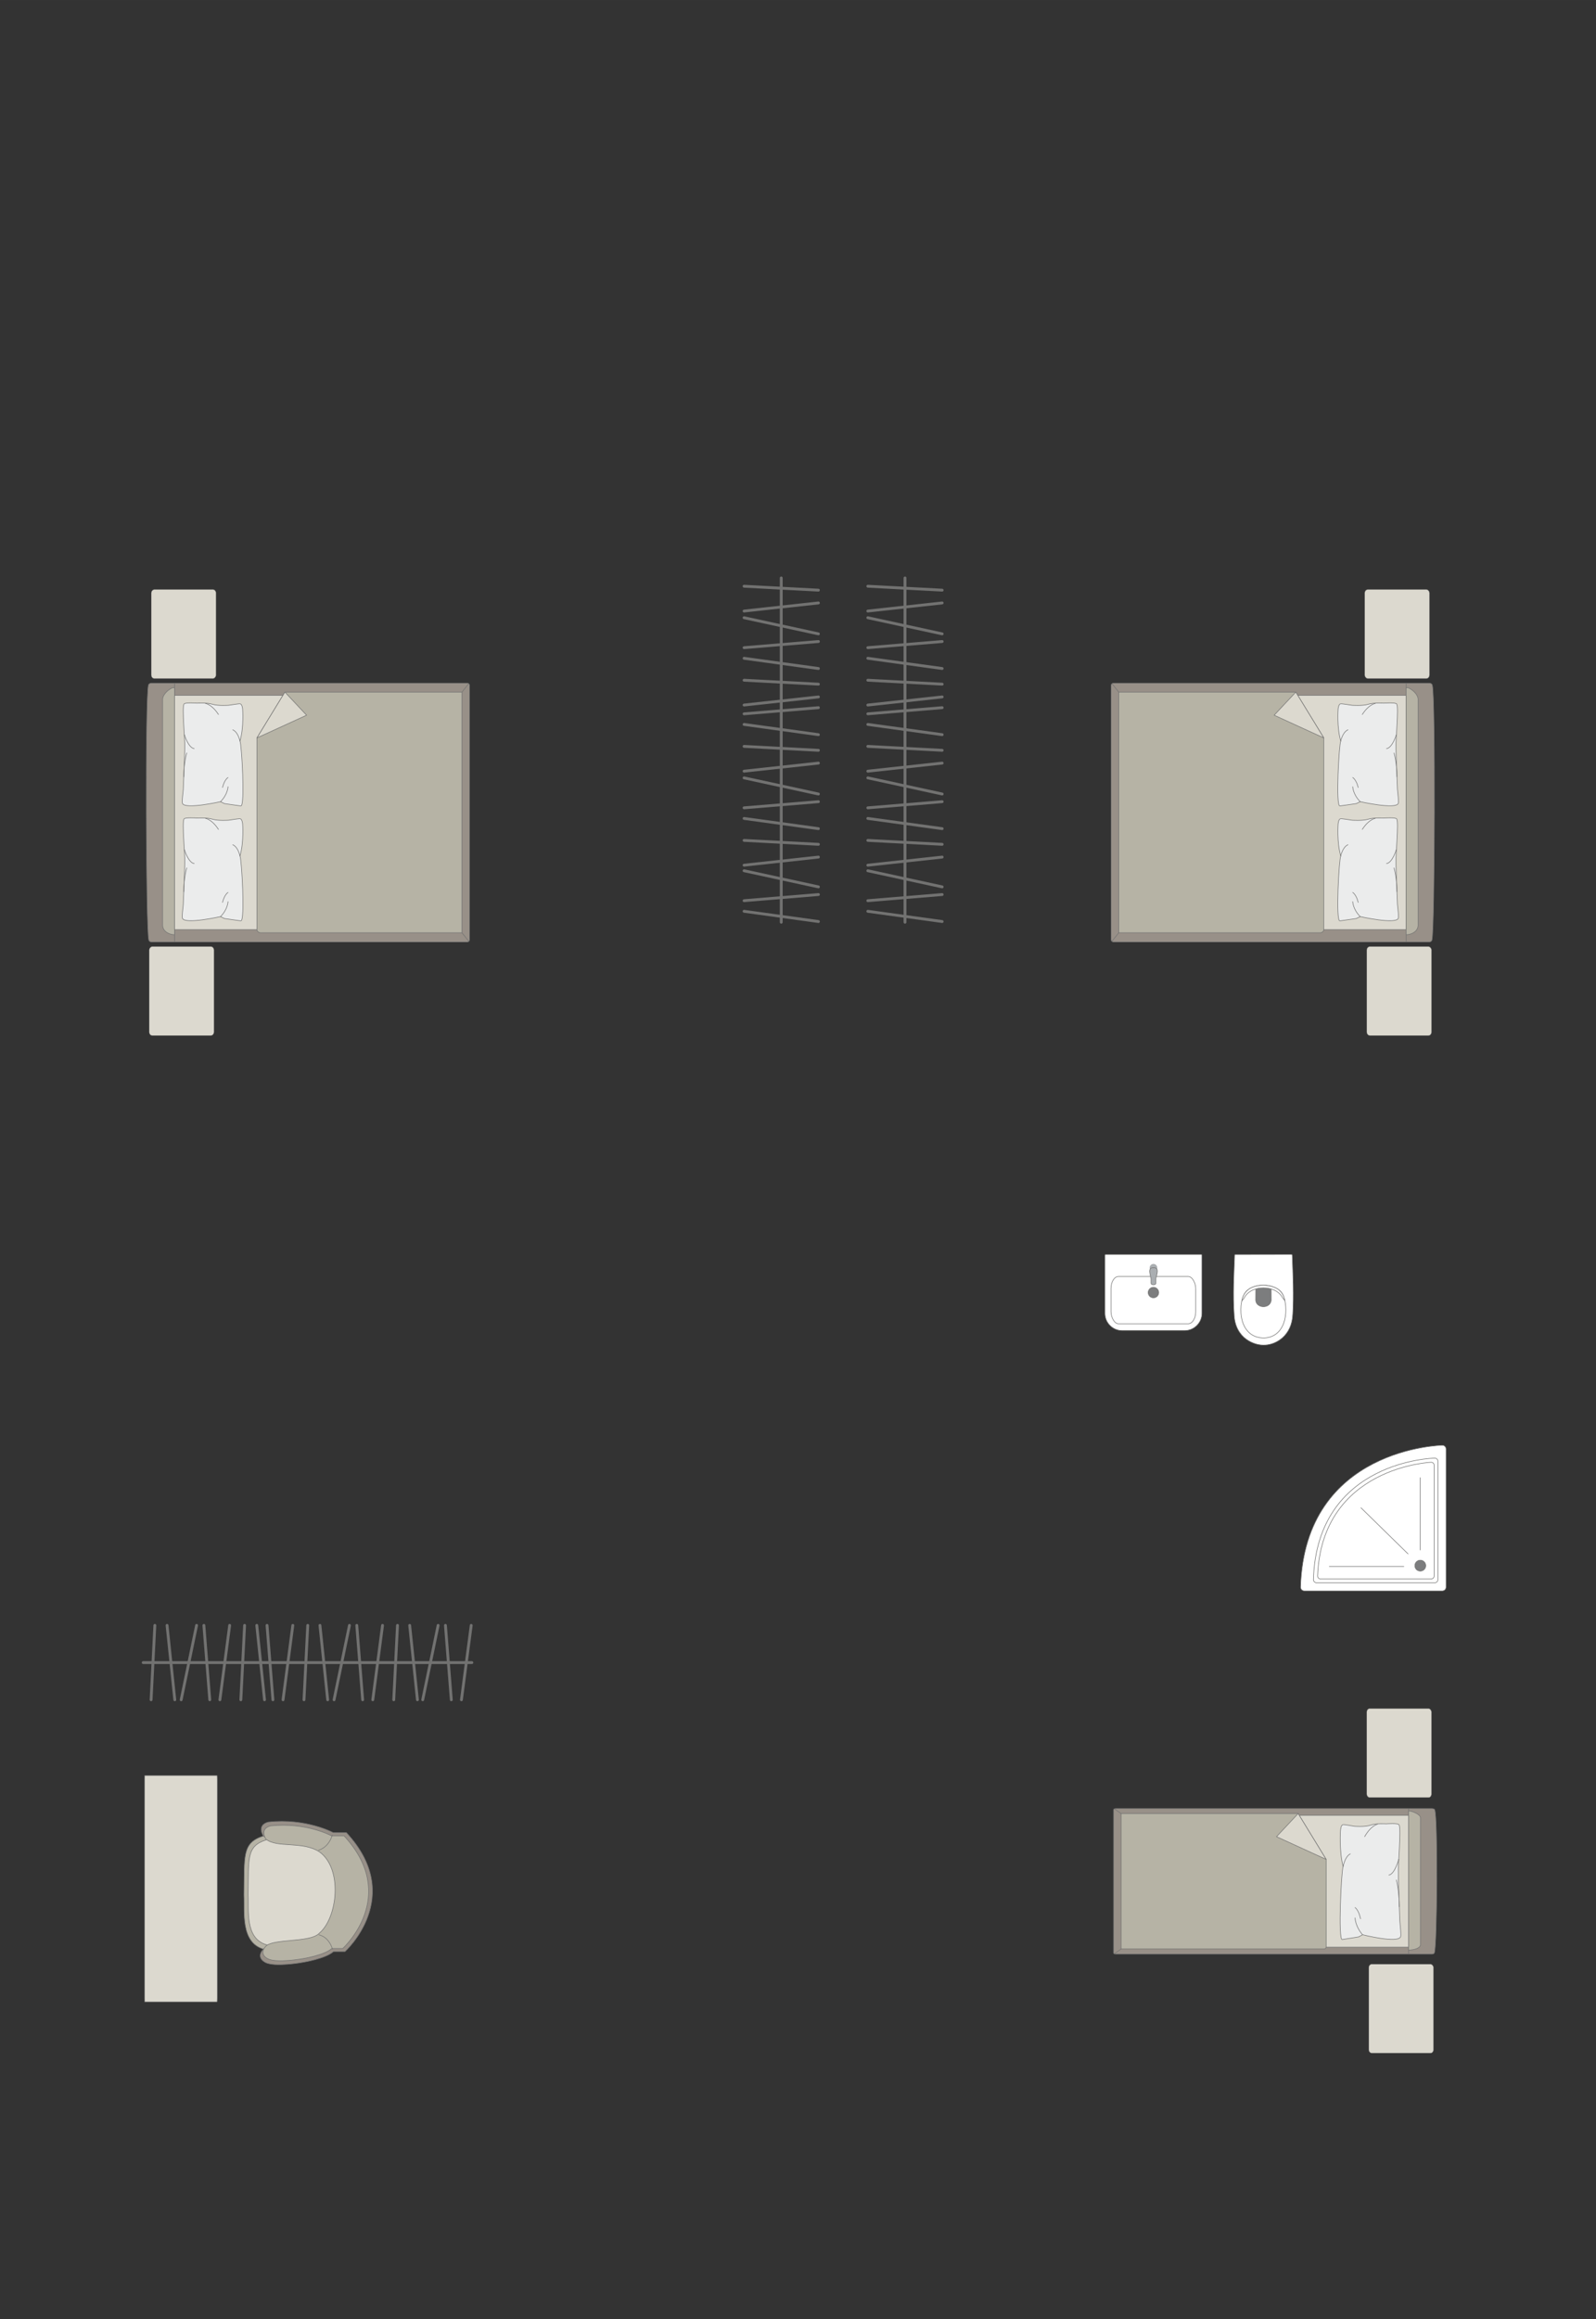 <?xml version="1.0" encoding="UTF-8"?>
<!DOCTYPE svg PUBLIC "-//W3C//DTD SVG 1.1//EN" "http://www.w3.org/Graphics/SVG/1.1/DTD/svg11.dtd">
<!-- Creator: CorelDRAW -->
<svg xmlns="http://www.w3.org/2000/svg" xml:space="preserve" width="98.73mm" height="143.372mm" version="1.1" style="shape-rendering:geometricPrecision; text-rendering:geometricPrecision; image-rendering:optimizeQuality; fill-rule:evenodd; clip-rule:evenodd"
viewBox="0 0 18140.6 26343.01"
 xmlns:xlink="http://www.w3.org/1999/xlink"
 xmlns:xodm="http://www.corel.com/coreldraw/odm/2003">
 <rect x="0" y="0" width="18140.6" height="26343.01" fill="#333333" stroke="none"/>
 <defs>
  <style type="text/css">
   <![CDATA[
    .str0 {stroke:#727271;stroke-width:6.47;stroke-miterlimit:22.926}
    .str1 {stroke:#727271;stroke-width:6.47;stroke-linejoin:round;stroke-miterlimit:22.926}
    .str4 {stroke:#727271;stroke-width:6.47;stroke-linecap:round;stroke-miterlimit:22.926}
    .str2 {stroke:#727271;stroke-width:6.47;stroke-linecap:round;stroke-linejoin:round;stroke-miterlimit:22.926}
    .str3 {stroke:#727271;stroke-width:32.39;stroke-linecap:round;stroke-linejoin:round;stroke-miterlimit:22.926}
    .fil2 {fill:none}
    .fil4 {fill:#EBECEC}
    .fil0 {fill:#DCD9CF}
    .fil3 {fill:#B6B3A5}
    .fil7 {fill:#AAAEB1}
    .fil1 {fill:#989088}
    .fil6 {fill:#7C7D7E}
    .fil5 {fill:white}
   ]]>
  </style>
 </defs>
 <g id="мебель">
  <rect class="fil0 str0" transform="matrix(1.29034E-14 -0.487 0.405 1.07249E-14 1719.63 7706.71)" width="2074.21" height="1814.94" rx="80.62" ry="80.62"/>
  <rect class="fil0 str0" transform="matrix(1.29034E-14 -0.487 0.405 1.07249E-14 1696.61 11762.3)" width="2074.21" height="1814.94" rx="80.62" ry="80.62"/>
  <g id="_2067116520864">
   <g>
    <path class="fil1 str0" d="M1690.13 10672.81c-31.77,-125.75 -40.4,-2764.63 -3.53,-2888.18 0,-14 18.63,-25.45 32.49,-25.45l3592.87 0c13.87,0 25.25,11.45 25.25,25.45l0 2888.93c0,14 -11.37,25.45 -25.25,25.45l-3327.79 0 -265.08 0c-13.87,0 -28.96,-12.2 -28.96,-26.2z"/>
    <line class="fil2 str0" x1="1983.85" y1="10699.01" x2="1983.85" y2= "7759.18" />
    <polygon class="fil0 str0" points="1983.85,7897.59 5221.69,7897.59 5221.69,10558.74 1983.85,10558.74 "/>
    <line class="fil2 str0" x1="5328.97" y1="10692.32" x2="5221.69" y2= "10558.74" />
    <line class="fil2 str0" x1="5221.69" y1="7897.59" x2="5327.74" y2= "7764.82" />
    <path class="fil3 str0" d="M1983.85 10617.25c-61.75,-0.68 -132.49,-38.14 -135.18,-104.18l0 -2571.69c1.03,-76.03 135.18,-159.03 135.18,-122.26l0 2798.13z"/>
    <path class="fil3 str0" d="M3238.63 7861.19l2012.55 0 0 2733.58 -2288.53 0c-20.87,0.11 -41.75,-16.04 -42.41,-36.03 0,-885.88 0,-1291.26 0,-2177.15 49.9,-81.56 304.03,-496.96 318.38,-520.4z"/>
    <polygon class="fil0 str1" points="3238.64,7861.21 3484.62,8123.55 2920.26,8381.6 "/>
   </g>
   <g>
    <path class="fil4 str2" d="M2073.88 9124.82c-7.96,-14.53 4.81,-106.81 9.61,-160.37 0,0 18.48,-446.3 16.21,-490.03 4.67,-55.36 -32.28,-436.8 -8.76,-476.9 7.96,-21.59 148.52,-10.93 148.52,-10.93 0,0 112.37,-7.4 177.27,13.03 64.92,20.45 182.93,11.26 182.93,11.26 0,0 125.2,-21.37 130.53,-16.04 23.13,2.92 27.47,59.35 27.47,59.35 0,0 16.28,204.1 -30.04,363.86 19.16,27.49 60.28,749.6 9.08,736l-184.86 -26.18 -45.57 -21.96c0,0 -406.14,91.02 -432.38,18.91z"/>
    <path class="fil2 str2" d="M2207.57 8503.53c-68.13,-10.31 -111.79,-159.61 -111.79,-159.61"/>
    <path class="fil2 str2" d="M2483 8115.27c-76.18,-116.69 -147.3,-125.18 -147.3,-125.18"/>
    <path class="fil2 str2" d="M2645.64 8289.42c61.87,26.42 81.97,128.64 81.97,128.64"/>
    <path class="fil2 str2" d="M2506.26 9105.92c83.71,-83.55 85.48,-170.23 85.48,-170.23"/>
    <path class="fil2 str2" d="M2529.48 8944.7c21.06,-89.78 62.27,-113.51 62.27,-113.51"/>
    <path class="fil2 str2" d="M2089.13 8823.07c-0.57,-159.27 33.37,-270.28 33.37,-270.28"/>
   </g>
   <g>
    <path class="fil4 str2" d="M2073.88 10430.14c-7.96,-14.53 4.81,-106.81 9.61,-160.37 0,0 18.48,-446.3 16.21,-490.03 4.67,-55.36 -32.28,-436.8 -8.76,-476.9 7.96,-21.59 148.52,-10.93 148.52,-10.93 0,0 112.37,-7.4 177.27,13.03 64.92,20.45 182.93,11.26 182.93,11.26 0,0 125.2,-21.37 130.53,-16.04 23.13,2.92 27.47,59.35 27.47,59.35 0,0 16.28,204.1 -30.04,363.86 19.16,27.49 60.28,749.6 9.08,736l-184.86 -26.18 -45.57 -21.96c0,0 -406.14,91.02 -432.38,18.91z"/>
    <path class="fil2 str2" d="M2207.57 9808.85c-68.13,-10.31 -111.79,-159.61 -111.79,-159.61"/>
    <path class="fil2 str2" d="M2483 9420.59c-76.18,-116.69 -147.3,-125.18 -147.3,-125.18"/>
    <path class="fil2 str2" d="M2645.64 9594.74c61.87,26.42 81.97,128.64 81.97,128.64"/>
    <path class="fil2 str2" d="M2506.26 10411.24c83.71,-83.55 85.48,-170.23 85.48,-170.23"/>
    <path class="fil2 str2" d="M2529.48 10250.02c21.06,-89.78 62.27,-113.51 62.27,-113.51"/>
    <path class="fil2 str2" d="M2089.13 10128.39c-0.57,-159.27 33.37,-270.28 33.37,-270.28"/>
   </g>
  </g>
  <rect class="fil0 str0" transform="matrix(-1.29034E-14 -0.487 -0.405 1.07249E-14 16247.4 7706.71)" width="2074.21" height="1814.94" rx="80.62" ry="80.62"/>
  <rect class="fil0 str0" transform="matrix(-1.29034E-14 -0.487 -0.405 1.07249E-14 16270.4 11762.3)" width="2074.21" height="1814.94" rx="80.62" ry="80.62"/>
  <g id="_2067116564112">
   <g>
    <path class="fil1 str0" d="M16276.93 10672.81c31.77,-125.75 40.4,-2764.63 3.53,-2888.18 0,-14 -18.63,-25.45 -32.49,-25.45l-3592.87 0c-13.87,0 -25.25,11.45 -25.25,25.45l0 2888.93c0,14 11.37,25.45 25.25,25.45l3327.79 0 265.08 0c13.87,0 28.96,-12.2 28.96,-26.2z"/>
    <line class="fil2 str0" x1="15983.2" y1="10699.01" x2="15983.2" y2= "7759.18" />
    <polygon class="fil0 str0" points="15983.2,7897.59 12745.37,7897.59 12745.37,10558.74 15983.2,10558.74 "/>
    <line class="fil2 str0" x1="12638.08" y1="10692.32" x2="12745.37" y2= "10558.74" />
    <line class="fil2 str0" x1="12745.37" y1="7897.59" x2="12639.32" y2= "7764.82" />
    <path class="fil3 str0" d="M15983.2 10617.25c61.75,-0.68 132.49,-38.14 135.18,-104.18l0 -2571.69c-1.03,-76.03 -135.18,-159.03 -135.18,-122.26l0 2798.13z"/>
    <path class="fil3 str0" d="M14728.43 7861.19l-2012.55 0 0 2733.58 2288.53 0c20.87,0.11 41.75,-16.04 42.41,-36.03 0,-885.88 0,-1291.26 0,-2177.15 -49.9,-81.56 -304.03,-496.96 -318.38,-520.4z"/>
    <polygon class="fil0 str1" points="14728.41,7861.21 14482.44,8123.55 15046.8,8381.6 "/>
   </g>
   <g>
    <path class="fil4 str2" d="M15893.17 9124.82c7.96,-14.53 -4.81,-106.81 -9.61,-160.37 0,0 -18.48,-446.3 -16.21,-490.03 -4.67,-55.36 32.28,-436.8 8.76,-476.9 -7.96,-21.59 -148.52,-10.93 -148.52,-10.93 0,0 -112.37,-7.4 -177.27,13.03 -64.92,20.45 -182.93,11.26 -182.93,11.26 0,0 -125.2,-21.37 -130.53,-16.04 -23.13,2.92 -27.47,59.35 -27.47,59.35 0,0 -16.28,204.1 30.04,363.86 -19.16,27.49 -60.28,749.6 -9.08,736l184.86 -26.18 45.57 -21.96c0,0 406.14,91.02 432.38,18.91z"/>
    <path class="fil2 str2" d="M15759.48 8503.53c68.13,-10.31 111.79,-159.61 111.79,-159.61"/>
    <path class="fil2 str2" d="M15484.06 8115.27c76.18,-116.69 147.3,-125.18 147.3,-125.18"/>
    <path class="fil2 str2" d="M15321.41 8289.42c-61.87,26.42 -81.97,128.64 -81.97,128.64"/>
    <path class="fil2 str2" d="M15460.8 9105.92c-83.71,-83.55 -85.48,-170.23 -85.48,-170.23"/>
    <path class="fil2 str2" d="M15437.57 8944.7c-21.06,-89.78 -62.27,-113.51 -62.27,-113.51"/>
    <path class="fil2 str2" d="M15877.92 8823.07c0.57,-159.27 -33.37,-270.28 -33.37,-270.28"/>
   </g>
   <g>
    <path class="fil4 str2" d="M15893.17 10430.14c7.96,-14.53 -4.81,-106.81 -9.61,-160.37 0,0 -18.48,-446.3 -16.21,-490.03 -4.67,-55.36 32.28,-436.8 8.76,-476.9 -7.96,-21.59 -148.52,-10.93 -148.52,-10.93 0,0 -112.37,-7.4 -177.27,13.03 -64.92,20.45 -182.93,11.26 -182.93,11.26 0,0 -125.2,-21.37 -130.53,-16.04 -23.13,2.92 -27.47,59.35 -27.47,59.35 0,0 -16.28,204.1 30.04,363.86 -19.16,27.49 -60.28,749.6 -9.08,736l184.86 -26.18 45.57 -21.96c0,0 406.14,91.02 432.38,18.91z"/>
    <path class="fil2 str2" d="M15759.48 9808.85c68.13,-10.31 111.79,-159.61 111.79,-159.61"/>
    <path class="fil2 str2" d="M15484.06 9420.59c76.18,-116.69 147.3,-125.18 147.3,-125.18"/>
    <path class="fil2 str2" d="M15321.41 9594.74c-61.87,26.42 -81.97,128.64 -81.97,128.64"/>
    <path class="fil2 str2" d="M15460.8 10411.24c-83.71,-83.55 -85.48,-170.23 -85.48,-170.23"/>
    <path class="fil2 str2" d="M15437.57 10250.02c-21.06,-89.78 -62.27,-113.51 -62.27,-113.51"/>
    <path class="fil2 str2" d="M15877.92 10128.39c0.57,-159.27 -33.37,-270.28 -33.37,-270.28"/>
   </g>
  </g>
  <g id="_2067316715600">
   <g>
    <path class="fil1 str0" d="M16303.76 22180.93c31.77,-70.74 40.4,-1555.11 3.53,-1624.6 0,-7.88 -18.63,-14.31 -32.49,-14.31l-3592.87 0c-13.87,0 -25.25,6.43 -25.25,14.31l0 1625.03c0,7.88 11.37,14.31 25.25,14.31l3327.79 0 265.08 0c13.87,0 28.96,-6.87 28.96,-14.74z"/>
    <line class="fil2 str0" x1="16010.03" y1="22195.67" x2="16010.03" y2= "20542.02" />
    <polygon class="fil0 str0" points="16010.03,20619.87 12772.2,20619.87 12772.2,22116.77 16010.03,22116.77 "/>
    <line class="fil2 str0" x1="12664.91" y1="22191.9" x2="12772.2" y2= "22116.77" />
    <line class="fil2 str0" x1="12772.2" y1="20619.87" x2="12666.14" y2= "20545.19" />
    <path class="fil3 str0" d="M16010.03 22149.68c61.75,-0.39 132.49,-21.46 135.18,-58.61l0 -1446.56c-1.03,-42.77 -135.18,-89.46 -135.18,-68.77l0 1573.95z"/>
    <path class="fil3 str0" d="M14755.24 20599.4l-2012.53 0 0 1537.64 2304.83 0c20.85,-0.72 26.09,-13.34 26.09,-25.34 0,-498.3 0,-493.6 0,-991.9 -58.25,-95.21 -273.35,-446.8 -318.38,-520.4z"/>
    <polygon class="fil0 str1" points="14755.22,20599.42 14509.25,20861.76 15073.6,21119.8 "/>
   </g>
   <g>
    <path class="fil4 str2" d="M15920 21996.86c7.96,-16.33 -4.81,-120.15 -9.61,-180.4 0,0 -18.48,-502.1 -16.21,-551.29 -4.67,-62.27 32.28,-491.41 8.76,-536.5 -7.96,-24.31 -148.52,-12.29 -148.52,-12.29 0,0 -112.37,-8.34 -177.27,14.64 -64.92,22.99 -182.93,12.68 -182.93,12.68 0,0 -125.2,-24.03 -130.53,-18.06 -23.13,3.29 -27.47,66.77 -27.47,66.77 0,0 -16.28,229.62 30.04,409.35 -19.16,30.9 -60.28,843.27 -9.08,828l184.86 -29.47 45.57 -24.69c0,0 406.14,102.4 432.38,21.26z"/>
    <path class="fil2 str2" d="M15786.31 21297.92c68.13,-11.59 111.79,-179.57 111.79,-179.57"/>
    <path class="fil2 str2" d="M15510.88 20861.13c76.18,-131.3 147.3,-140.84 147.3,-140.84"/>
    <path class="fil2 str2" d="M15348.24 21057.04c-61.87,29.73 -81.97,144.73 -81.97,144.73"/>
    <path class="fil2 str2" d="M15487.62 21975.6c-83.71,-93.98 -85.48,-191.51 -85.48,-191.51"/>
    <path class="fil2 str2" d="M15464.4 21794.24c-21.06,-100.98 -62.27,-127.7 -62.27,-127.7"/>
    <path class="fil2 str2" d="M15904.75 21657.4c0.57,-179.16 -33.37,-304.05 -33.37,-304.05"/>
   </g>
  </g>
  <rect class="fil0 str0" transform="matrix(-1.29034E-14 -0.487 -0.405 1.07249E-14 16270.1 20417.1)" width="2074.21" height="1814.94" rx="80.62" ry="80.62"/>
  <rect class="fil0 str0" transform="matrix(-1.29034E-14 -0.487 -0.405 1.07249E-14 16293.1 23320.4)" width="2074.21" height="1814.94" rx="80.62" ry="80.62"/>
  <g id="_2067311345488">
   <line class="fil2 str3" x1="1627.54" y1="18884.23" x2="5363.39" y2= "18884.23" />
   <line class="fil2 str3" x1="1717.36" y1="19306.64" x2="1760" y2= "18461.81" />
   <line class="fil2 str3" x1="1898.8" y1="18461.81" x2="1986.75" y2= "19306.64" />
   <line class="fil2 str3" x1="2059.22" y1="19306.64" x2="2234.34" y2= "18461.81" />
   <line class="fil2 str3" x1="2384.15" y1="19306.64" x2="2317.41" y2= "18461.81" />
   <line class="fil2 str3" x1="2610.29" y1="18461.81" x2="2499.26" y2= "19306.64" />
   <line class="fil2 str3" x1="2737.44" y1="19306.64" x2="2780.1" y2= "18461.81" />
   <line class="fil2 str3" x1="2918.68" y1="18461.81" x2="3006.65" y2= "19306.64" />
   <line class="fil2 str3" x1="3101.96" y1="19306.64" x2="3035.23" y2= "18461.81" />
   <line class="fil2 str3" x1="3328.11" y1="18461.81" x2="3217.07" y2= "19306.64" />
   <line class="fil2 str3" x1="3455.25" y1="19306.64" x2="3497.9" y2= "18461.81" />
   <line class="fil2 str3" x1="3636.7" y1="18461.81" x2="3724.45" y2= "19306.64" />
   <line class="fil2 str3" x1="3797.12" y1="19306.64" x2="3972.04" y2= "18461.81" />
   <line class="fil2 str3" x1="4055.31" y1="18461.81" x2="4122.04" y2= "19306.64" />
   <line class="fil2 str3" x1="4237.16" y1="19306.64" x2="4347.99" y2= "18461.81" />
   <line class="fil2 str3" x1="4518" y1="18461.81" x2="4475.34" y2= "19306.64" />
   <line class="fil2 str3" x1="4744.55" y1="19306.64" x2="4656.58" y2= "18461.81" />
   <line class="fil2 str3" x1="4979.89" y1="18461.81" x2="4804.76" y2= "19306.64" />
   <line class="fil2 str3" x1="5129.69" y1="19306.64" x2="5062.95" y2= "18461.81" />
   <line class="fil2 str3" x1="5355.83" y1="18461.81" x2="5244.8" y2= "19306.64" />
  </g>
  <g id="_2067311365408">
   <line class="fil2 str3" x1="10286.41" y1="6564.55" x2="10286.41" y2= "10474.96" />
   <line class="fil2 str3" x1="9863.99" y1="6658.55" x2="10708.82" y2= "6703.19" />
   <line class="fil2 str3" x1="10708.82" y1="6848.48" x2="9863.99" y2= "6940.55" />
   <line class="fil2 str3" x1="9863.99" y1="7016.4" x2="10708.82" y2= "7199.7" />
   <line class="fil2 str3" x1="9863.99" y1="7356.5" x2="10708.82" y2= "7286.64" />
   <line class="fil2 str3" x1="10708.82" y1="7593.21" x2="9863.99" y2= "7476.99" />
   <line class="fil2 str3" x1="9863.99" y1="7726.31" x2="10708.82" y2= "7770.96" />
   <line class="fil2 str3" x1="10708.82" y1="7916.02" x2="9863.99" y2= "8008.09" />
   <line class="fil2 str3" x1="9863.99" y1="8107.86" x2="10708.82" y2= "8038.01" />
   <line class="fil2 str3" x1="10708.82" y1="8344.57" x2="9863.99" y2= "8228.36" />
   <line class="fil2 str3" x1="9863.99" y1="8477.66" x2="10708.82" y2= "8522.31" />
   <line class="fil2 str3" x1="10708.82" y1="8667.57" x2="9863.99" y2= "8759.44" />
   <line class="fil2 str3" x1="9863.99" y1="8835.49" x2="10708.82" y2= "9018.59" />
   <line class="fil2 str3" x1="10708.82" y1="9105.75" x2="9863.99" y2= "9175.61" />
   <line class="fil2 str3" x1="9863.99" y1="9296.11" x2="10708.82" y2= "9412.1" />
   <line class="fil2 str3" x1="10708.82" y1="9590.07" x2="9863.99" y2= "9545.42" />
   <line class="fil2 str3" x1="9863.99" y1="9827.2" x2="10708.82" y2= "9735.13" />
   <line class="fil2 str3" x1="10708.82" y1="10073.52" x2="9863.99" y2= "9890.23" />
   <line class="fil2 str3" x1="9863.99" y1="10230.35" x2="10708.82" y2= "10160.49" />
   <line class="fil2 str3" x1="10708.82" y1="10467.06" x2="9863.99" y2= "10350.84" />
  </g>
  <g id="_2067311385664">
   <line class="fil2 str3" x1="8879.88" y1="6564.55" x2="8879.88" y2= "10474.96" />
   <line class="fil2 str3" x1="8457.46" y1="6658.55" x2="9302.3" y2= "6703.19" />
   <line class="fil2 str3" x1="9302.3" y1="6848.48" x2="8457.46" y2= "6940.55" />
   <line class="fil2 str3" x1="8457.46" y1="7016.4" x2="9302.3" y2= "7199.7" />
   <line class="fil2 str3" x1="8457.46" y1="7356.5" x2="9302.3" y2= "7286.64" />
   <line class="fil2 str3" x1="9302.3" y1="7593.21" x2="8457.46" y2= "7476.99" />
   <line class="fil2 str3" x1="8457.46" y1="7726.31" x2="9302.3" y2= "7770.96" />
   <line class="fil2 str3" x1="9302.3" y1="7916.02" x2="8457.46" y2= "8008.09" />
   <line class="fil2 str3" x1="8457.46" y1="8107.86" x2="9302.3" y2= "8038.01" />
   <line class="fil2 str3" x1="9302.3" y1="8344.57" x2="8457.46" y2= "8228.36" />
   <line class="fil2 str3" x1="8457.46" y1="8477.66" x2="9302.3" y2= "8522.31" />
   <line class="fil2 str3" x1="9302.3" y1="8667.57" x2="8457.46" y2= "8759.44" />
   <line class="fil2 str3" x1="8457.46" y1="8835.49" x2="9302.3" y2= "9018.59" />
   <line class="fil2 str3" x1="9302.3" y1="9105.75" x2="8457.46" y2= "9175.61" />
   <line class="fil2 str3" x1="8457.46" y1="9296.11" x2="9302.3" y2= "9412.1" />
   <line class="fil2 str3" x1="9302.3" y1="9590.07" x2="8457.46" y2= "9545.42" />
   <line class="fil2 str3" x1="8457.46" y1="9827.2" x2="9302.3" y2= "9735.13" />
   <line class="fil2 str3" x1="9302.3" y1="10073.52" x2="8457.46" y2= "9890.23" />
   <line class="fil2 str3" x1="8457.46" y1="10230.35" x2="9302.3" y2= "10160.49" />
   <line class="fil2 str3" x1="9302.3" y1="10467.06" x2="8457.46" y2= "10350.84" />
  </g>
  <g id="_2067267090416">
   <path class="fil5 str0" d="M14038.05 14249.99l640.97 -1.12c5.53,0 8.84,4.01 9.02,8.78 8.36,231.36 18.96,456.33 5.99,667.47 -8.78,246.14 -189.01,345.76 -310.59,351.73 -123.29,11.32 -347.76,-74.97 -356.09,-351.73 -15.34,-220.47 -2.11,-444.98 5.97,-667.47 0.28,-2.98 0.46,-7.61 4.72,-7.66z"/>
   <path class="fil5 str0" d="M14142.76 14699.57c73.48,-136 357.54,-136 435.85,0 69.1,136.46 61.63,483.9 -209.21,497.92 -292.2,0 -300.27,-364.56 -226.64,-497.92z"/>
   <path class="fil6 str0" d="M14360.68 14628.46l71.49 0c10.03,0.04 15.69,8.29 15.73,16.17 0.22,42.2 0.44,84.41 0.66,126.61 -13.71,96.81 -166.96,91.34 -175.84,-0.79 0.24,-41.93 0.5,-83.88 0.73,-125.81 -0.28,-7.64 3.75,-15.93 10.86,-16.15l76.36 -0.04z"/>
   <path class="fil5 str0" d="M14138.24 14749.62l-22.51 23.92c18.98,-94.11 77.98,-171.23 244.56,-175.97 152.43,8.43 221.19,64.24 243.18,173.85l-22.36 -24.79c-36.93,-78.48 -129.94,-119.58 -220.41,-118.18 -85.59,-1.53 -182.62,35.74 -222.45,121.16z"/>
  </g>
  <g id="_2067267091520">
   <path class="fil5 str0" d="M13464.6 15113l-709.51 0c-107.76,0 -195.9,-88.14 -195.9,-195.9l0 -661.39c0,-3.47 2.81,-6.28 6.28,-6.28l1089.87 0c3.47,0 6.28,2.81 6.28,6.28l0 660.27c0,108.37 -88.65,197.02 -197.02,197.02z"/>
   <rect class="fil5 str0" x="12627.62" y="14498.4" width="963.21" height="537.74" rx="85.87" ry="137.75"/>
   <ellipse class="fil6 str0" cx="13110.41" cy="14681.21" rx="59.86" ry="59.56"/>
   <g>
    <circle class="fil7 str0" transform="matrix(1.80599E-15 0.08 0.08 -2.48551E-15 13110.5 14399.4)" r="530.71"/>
    <path class="fil7 str0" d="M13082.77 14527.53l0 47.48c0,9.52 10.22,17.29 22.71,17.29l9.85 0c12.49,0 22.71,-7.77 22.71,-17.29l0 -47.68c0,-30.54 51.34,-127.64 -22.71,-127.64l-9.85 0c-69.95,0 -22.71,97.11 -22.71,127.85z"/>
   </g>
  </g>
  <g id="_2067267097952">
   <path class="fil5 str4" d="M16394.19 18069.71l-1569.34 0c-23.21,0 -42.15,-18.96 -42.15,-42.17 0,0 0,0 0,0 48.64,-1585.56 1611.49,-1611.49 1611.49,-1611.49l0 0c23.21,0 42.17,18.98 42.17,42.15l0 1569.34c0,23.21 -18.96,42.17 -42.17,42.17z"/>
   <path class="fil5 str0" d="M16307.96 17977.42l-1343.37 0c-19.86,0 -36.09,-16.24 -36.09,-36.09 0,0 0,0 0,0 41.64,-1357.28 1379.46,-1379.48 1379.46,-1379.48l0 0c19.86,0 36.09,16.24 36.09,36.09l0 1343.39c0,19.84 -16.22,36.09 -36.09,36.09z"/>
   <path class="fil5 str0" d="M16267.43 17934.3l-1257.92 0c-18.43,0 -33.48,-15.07 -33.48,-33.5 0,0 0,0 0,0 48.36,-1242.72 1291.39,-1291.78 1291.39,-1291.78l0 0c18.47,0 33.51,15.12 33.51,33.53l0 1258.25c0,18.37 -15.05,33.5 -33.51,33.5z"/>
   <circle class="fil6 str0" cx="16143.59" cy="17783.29" r="61.9"/>
   <line class="fil2 str4" x1="16004.04" y1="17649.61" x2="15469.03" y2= "17125.95" />
   <line class="fil2 str4" x1="15957.02" y1="17792.27" x2="15109.1" y2= "17792.27" />
   <line class="fil2 str4" x1="16141.85" y1="17605.82" x2="16141.85" y2= "16783.85" />
  </g>
  <g id="_2067267101504">
   <path class="fil3 str0" d="M2993.19 20854.15c-245.59,78.64 -212.97,228.2 -220.8,672.1 10.03,181.06 -41.86,534.17 222.09,612.38 263.94,78.24 765.18,-115.22 765.18,-115.22l169.28 -546.73 -31.92 -394.08 -323.31 -231.73 -464.86 -102.69 -115.66 105.98z"/>
   <path class="fil0 str0" d="M3025.52 20897.77c-228.5,72.93 -198.16,211.58 -205.44,623.13 9.33,167.85 -38.93,495.23 206.63,567.75 245.59,72.52 711.95,-106.84 711.95,-106.84l157.52 -506.88 -29.69 -365.37 -300.84 -214.85 -432.5 -95.2 -107.63 98.25z"/>
   <path class="fil1 str0" d="M3937.15 20815.6l-149.66 0c0,0 -308.42,-167.02 -738.5,-119.83 -137.01,35.87 -55.8,158.38 -55.8,158.38 136.59,111.44 440.81,19.35 648.31,154.36 280.68,202.08 219.7,788.46 -3.27,975.82 -112.15,118.75 -569.56,58.63 -651.15,162.35 0,0 -80.48,82.2 25.69,142.14 106.18,59.94 431.03,0.24 431.03,0.24 0,0 256.79,-41.07 345.83,-121.56l131.37 0c0,0 692.97,-623.63 16.15,-1351.9z"/>
   <path class="fil3 str0" d="M3910.63 20852.44l-140.96 0c0,0 -290.46,-158.03 -695.49,-113.39 -129.04,33.94 -52.55,149.88 -52.55,149.88 128.64,105.43 415.14,18.3 610.55,146.05 264.35,191.22 206.91,746.11 -3.09,923.4 -105.61,112.37 -536.39,55.47 -613.21,153.62 0,0 -75.81,77.8 24.18,134.52 100.01,56.7 405.94,0.22 405.94,0.22 0,0 241.84,-38.86 325.7,-115.02l123.73 0c0,0 652.62,-590.13 15.21,-1279.28z"/>
   <path class="fil2 str0" d="M3780.36 22141.65c-47.64,-152.39 -156.53,-164.72 -156.53,-164.72"/>
   <path class="fil2 str0" d="M3778.1 20842.1c-47.64,152.39 -159.12,173.12 -159.12,173.12"/>
  </g>
  <rect class="fil0 str0" x="1642.74" y="20166.64" width="826.83" height="2572.35" rx="3.51" ry="43.65"/>
 </g>
 <g id="контур">
  <polygon class="fil2" points="-0,0 18140.6,0 18140.6,26343.01 -0,26343.01 "/>
 </g>
</svg>
